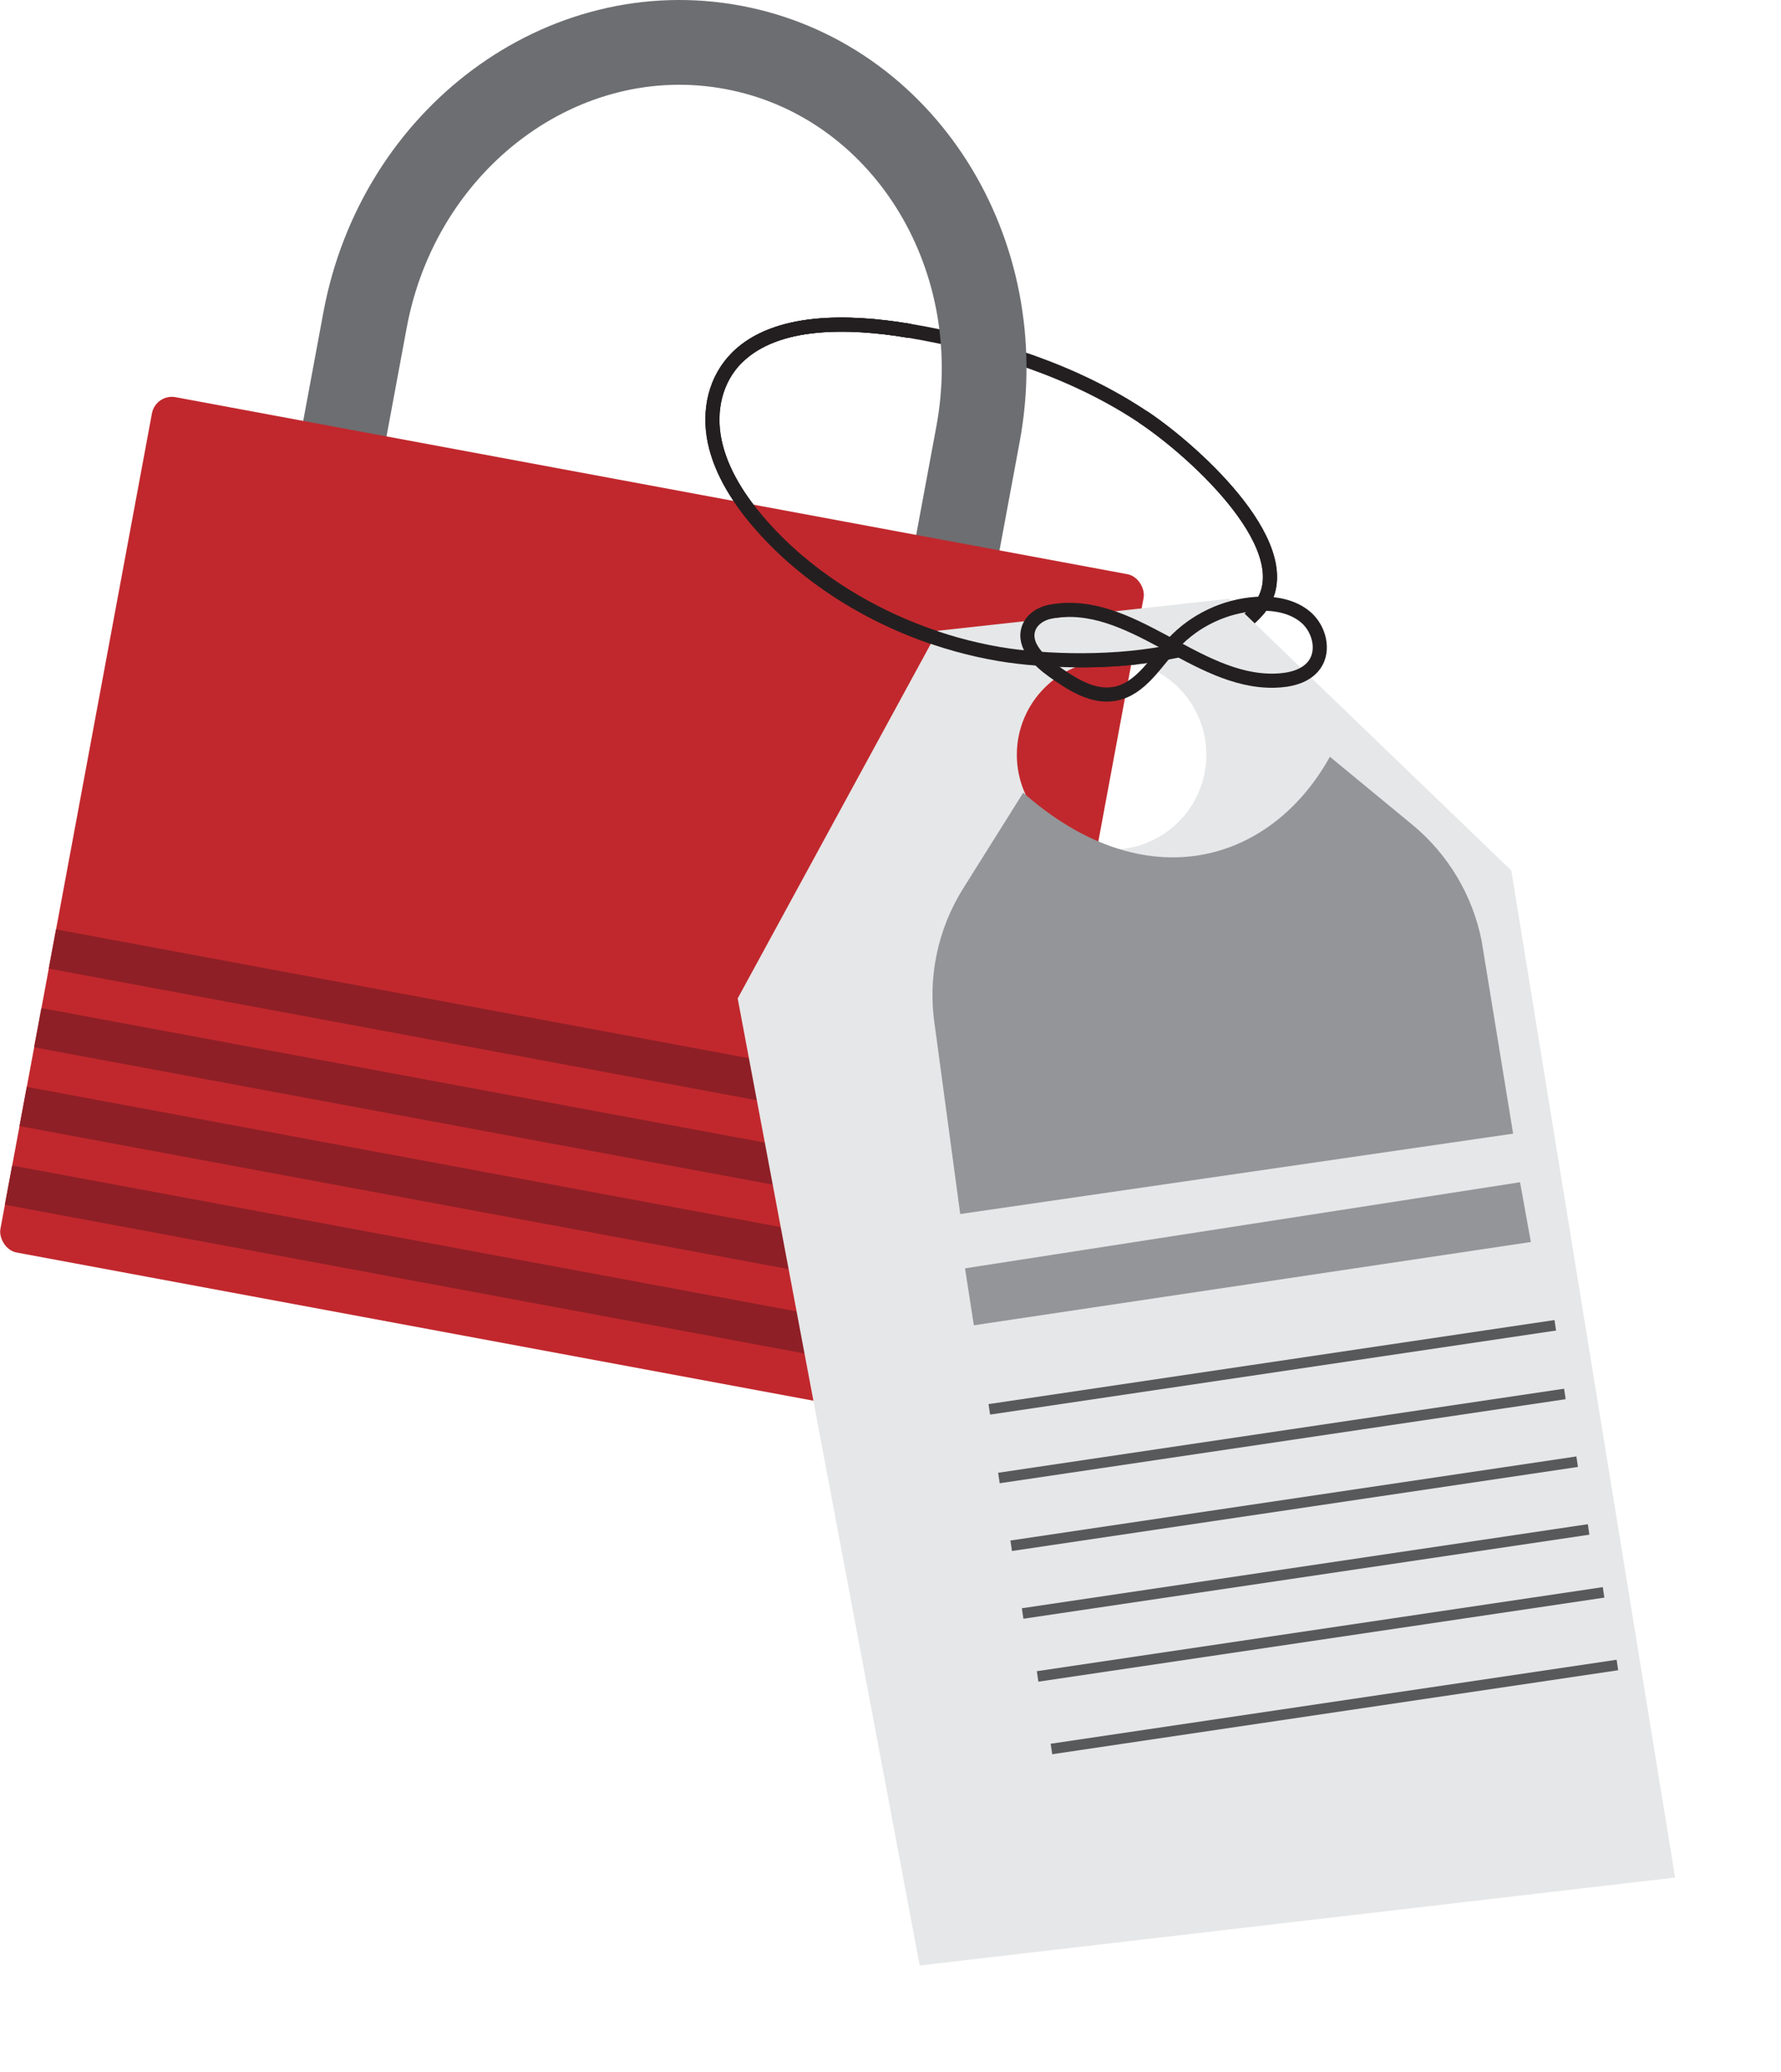 <?xml version="1.0" encoding="UTF-8"?><svg id="Layer_2" xmlns="http://www.w3.org/2000/svg" xmlns:xlink="http://www.w3.org/1999/xlink" viewBox="0 0 252.25 293.36"><defs><style>.cls-1{stroke:#58595b;stroke-width:1.5px;}.cls-1,.cls-2,.cls-3{fill:none;stroke-miterlimit:10;}.cls-2{stroke:#6d6e71;stroke-width:12px;}.cls-4{fill:#939598;}.cls-5{fill:#8e1f26;}.cls-6{fill:#c1282d;}.cls-3{stroke:#231f20;stroke-linecap:round;stroke-width:2px;}.cls-7{fill:#e6e7e8;filter:url(#drop-shadow-1);}</style><filter id="drop-shadow-1" filterUnits="userSpaceOnUse"><feOffset dx="-9" dy="7"/><feGaussianBlur result="blur" stdDeviation="5"/><feFlood flood-color="#000" flood-opacity=".2"/><feComposite in2="blur" operator="in"/><feComposite in="SourceGraphic"/></filter></defs><g id="Layer_1-2"><g><path class="cls-3" d="M178.32,86.13c6.43-8.04-8.86-22.02-16.29-27.01-9.69-6.5-21.49-10.32-33.35-12.31-8.67-1.45-18.73-1.59-24.2,3.71"/><path class="cls-2" d="M103.79,6.7h0c-23.98-4.46-47.3,12.83-52.09,38.62l-8.68,46.69,86.82,16.14,8.68-46.69c4.79-25.79-10.76-50.31-34.73-54.76Z"/><rect class="cls-6" x="9.58" y="67.72" width="142.86" height="123.16" rx="2.87" ry="2.87" transform="translate(25 -12.63) rotate(10.53)"/><rect class="cls-5" x="0" y="178" width="142.86" height="5.65" transform="translate(34.25 -10.01) rotate(10.53)"/><rect class="cls-5" x="2.07" y="166.86" width="142.86" height="5.65" transform="translate(32.25 -10.57) rotate(10.53)"/><rect class="cls-5" x="4.14" y="155.71" width="142.86" height="5.65" transform="translate(30.25 -11.14) rotate(10.53)"/><rect class="cls-5" x="6.21" y="144.57" width="142.86" height="5.65" transform="translate(28.25 -11.71) rotate(10.53)"/><path class="cls-3" d="M128.69,46.82c-8.67-1.45-18.73-1.59-24.2,3.71-3.23,3.12-4.17,7.69-3.26,11.99s3.5,8.35,6.69,11.95c8.16,9.23,20.53,15.9,33.64,18.13,10.38,1.76,30.44,1.47,36.78-6.46,6.43-8.04-8.86-22.02-16.29-27.01"/><path class="cls-7" d="M223.05,116.23l-39.96-38.47-41.25,4.53-28.36,52.05,25.78,136.9,106.99-12.45-23.2-142.56Zm-56.61-2.96c-7.41,0-13.42-6.01-13.42-13.42s6.01-13.42,13.42-13.42,13.42,6.01,13.42,13.42-6.01,13.42-13.42,13.42Z"/><path class="cls-3" d="M128.69,46.82c-8.67-1.45-18.73-1.59-24.2,3.71-3.23,3.12-4.17,7.69-3.26,11.99s3.5,8.35,6.69,11.95c3.06,3.46,6.71,6.56,10.77,9.2,6.77,4.4,14.67,7.53,22.86,8.92,6.49,1.1,16.76,1.4,25.09-.47"/><path class="cls-3" d="M148.77,86.59c-1.33,.25-2.63,1.08-3.08,2.36-.85,2.41,1.51,4.65,3.59,6.12,2.57,1.81,5.51,3.72,8.61,3.15,3.7-.68,5.77-4.48,8.35-7.22,3.02-3.21,7.28-5.22,11.68-5.51,2.49-.16,5.16,.28,7.05,1.91,1.89,1.64,2.66,4.7,1.19,6.72-1.24,1.7-3.56,2.19-5.66,2.24-11.19,.26-20.36-11.91-31.74-9.77Z"/><path class="cls-4" d="M144.93,112.21l-8.5,13.54c-3.65,5.81-5.08,12.74-4.02,19.51l3.59,26.6,78.31-11.38-4.46-27.29c-1.28-6.45-4.75-12.27-9.83-16.45l-11.66-9.61c-8.5,15.26-26.32,20.2-43.43,5.09Z"/><polygon class="cls-4" points="136.68 179.55 215.29 167.36 216.82 175.82 137.93 187.61 136.68 179.55"/><line class="cls-1" x1="140.12" y1="199.51" x2="220.28" y2="187.61"/><line class="cls-1" x1="141.48" y1="209.23" x2="221.64" y2="197.33"/><line class="cls-1" x1="143.22" y1="218.82" x2="223.38" y2="206.92"/><line class="cls-1" x1="144.84" y1="228.41" x2="225" y2="216.51"/><line class="cls-1" x1="146.96" y1="237.32" x2="227.12" y2="225.42"/><line class="cls-1" x1="148.92" y1="247.59" x2="229.08" y2="235.7"/></g></g></svg>
